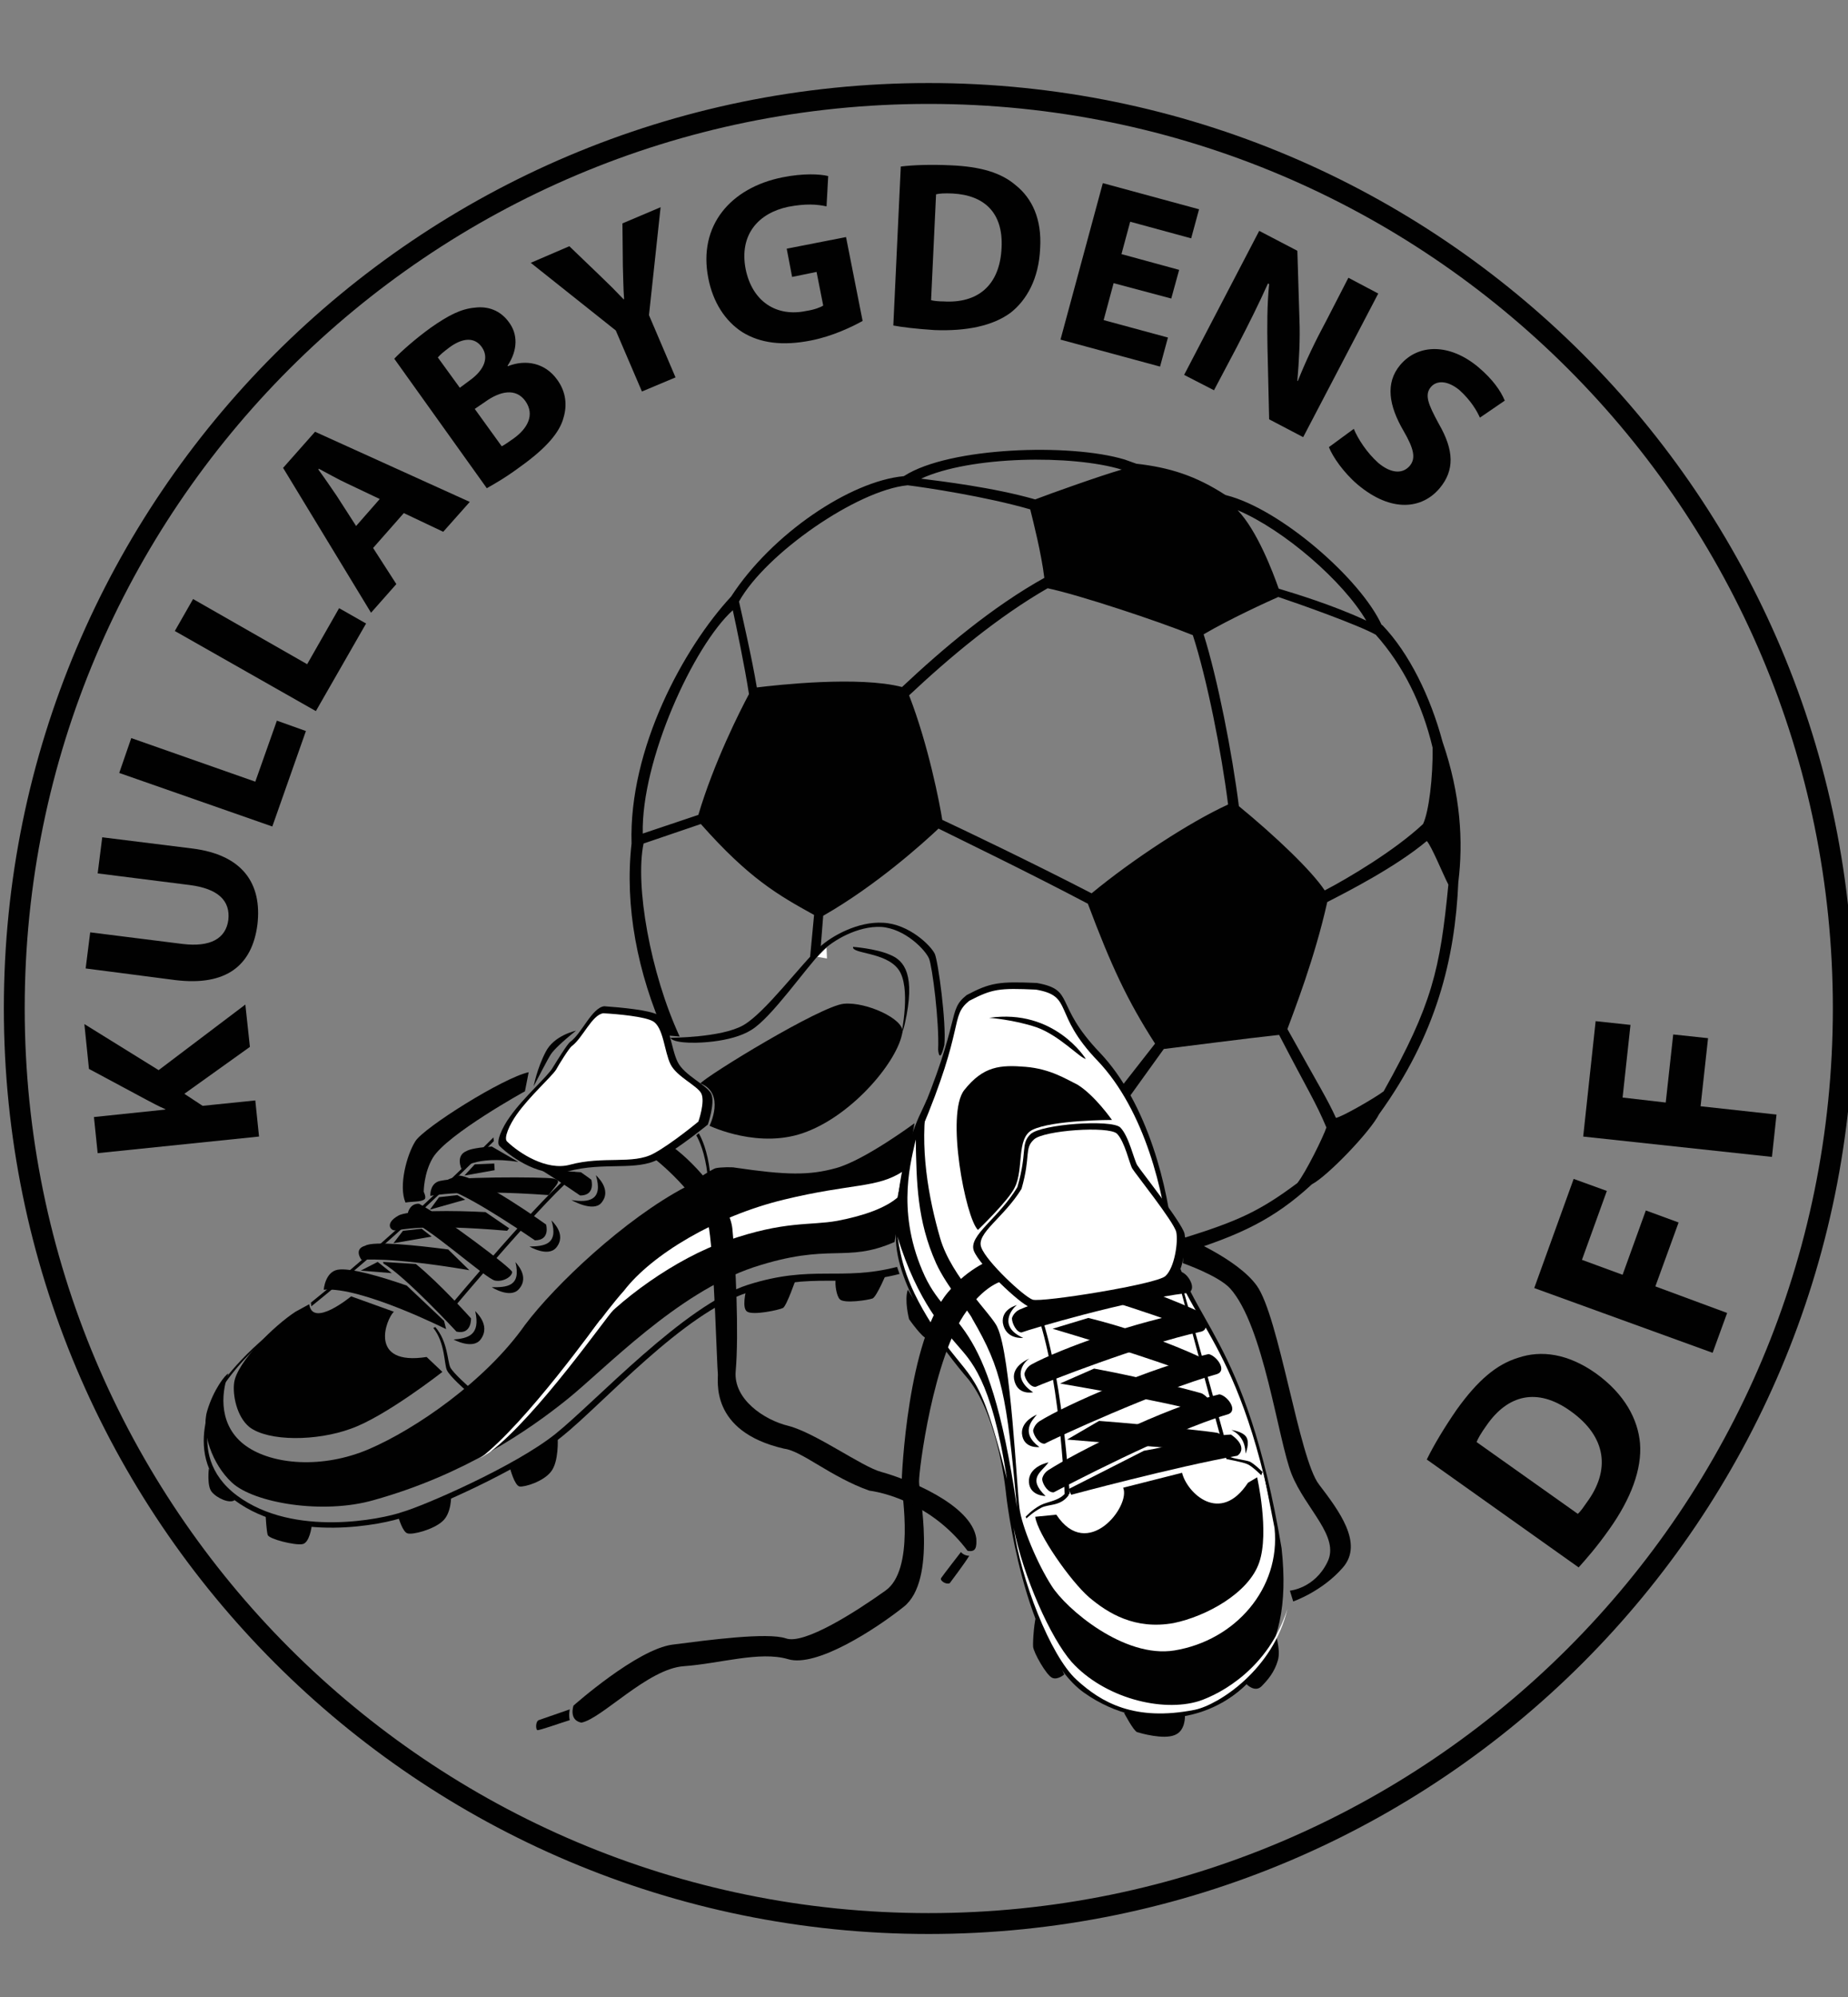 <?xml version="1.0" encoding="utf-8"?>
<!-- Generator: Adobe Illustrator 16.0.0, SVG Export Plug-In . SVG Version: 6.00 Build 0)  -->
<!DOCTYPE svg PUBLIC "-//W3C//DTD SVG 1.1//EN" "http://www.w3.org/Graphics/SVG/1.1/DTD/svg11.dtd">
<svg version="1.1" id="Layer_1" xmlns="http://www.w3.org/2000/svg" xmlns:xlink="http://www.w3.org/1999/xlink" x="0mm" y="0mm"
	 width="200mm" height="216mm" viewBox="0 0 200 216" enable-background="new 0 0 200 216" xml:space="preserve">
<rect x="0" y="0" width="200" height="216" fill="#808080" stroke="none"/>
<g>
	<path fill="none" stroke="#010101" stroke-width="2.258" stroke-miterlimit="22.926" d="M199.49,109.061
		c0,54.681-44.313,98.994-98.995,98.994c-54.639,0-98.95-44.313-98.95-98.994c0-54.639,44.312-98.95,98.95-98.95
		C155.179,10.11,199.49,54.422,199.49,109.061L199.49,109.061z"/>
	<path fill="#010101" d="M10.57,124.729l-0.404-3.908l7.722-0.806v-0.046c-0.718-0.313-1.392-0.673-2.065-1.031l-6.196-3.323
		l-0.495-4.848l8.037,4.982l9.384-7.094l0.493,4.579l-7.094,5.074l1.976,1.302l5.702-0.585l0.404,3.906L10.57,124.729L10.57,124.729
		z"/>
	<path fill="#010101" d="M9.762,100.844l10.012,1.258c3.008,0.358,4.669-0.584,4.938-2.604c0.225-2.065-1.077-3.368-4.175-3.771
		l-9.966-1.258l0.493-3.906l9.743,1.212c5.387,0.673,7.587,3.727,7.049,8.261c-0.583,4.4-3.367,6.645-8.89,5.972l-9.697-1.258
		L9.762,100.844L9.762,100.844z"/>
	<polygon fill="#010101" points="12.904,83.604 14.207,79.833 27.63,84.548 29.965,77.948 33.107,79.07 29.471,89.396 	"/>
	<polygon fill="#010101" points="18.92,68.25 20.896,64.793 33.242,71.842 36.7,65.781 39.618,67.442 34.185,76.915 	"/>
	<path fill="#010101" d="M41.099,53.974l-3.502-1.662c-0.988-0.449-2.155-1.123-3.098-1.616l-0.044,0.09
		c0.628,0.854,1.392,1.976,1.975,2.829l2.11,3.277L41.099,53.974L41.099,53.974z M40.38,59.271l2.514,3.906l-2.739,3.098
		l-9.517-15.668l3.458-3.906l16.745,7.587l-2.873,3.231l-4.265-2.021L40.38,59.271L40.38,59.271z"/>
	<path fill="#010101" d="M54.298,48.271c0.359-0.18,0.718-0.449,1.301-0.853c1.438-1.032,2.335-2.514,1.258-4.041
		c-1.032-1.437-2.739-1.078-4.355,0.089L51.38,44.23L54.298,48.271L54.298,48.271z M49.764,41.941l1.032-0.763
		c1.707-1.213,2.111-2.559,1.347-3.637c-0.763-1.077-2.02-1.032-3.457,0c-0.718,0.539-1.077,0.853-1.301,1.123L49.764,41.941
		L49.764,41.941z M42.67,38.799c0.719-0.763,2.291-2.155,3.906-3.323c1.976-1.392,3.323-2.065,4.804-2.2
		c1.392-0.18,2.783,0.269,3.727,1.616c0.897,1.213,0.987,2.919-0.18,4.67l0.045,0.044c1.93-0.763,4.041-0.359,5.343,1.481
		c0.942,1.302,1.077,2.739,0.673,4.086c-0.404,1.571-1.841,3.278-4.669,5.298c-1.571,1.167-2.828,1.885-3.636,2.334L42.67,38.799
		L42.67,38.799z"/>
	<path fill="#010101" d="M69.474,42.346l-2.83-6.6l-9.203-7.318l4.175-1.796l3.322,3.188c0.988,0.943,1.706,1.661,2.559,2.559
		l0.045-0.044c-0.089-1.167-0.089-2.246-0.134-3.591l-0.045-4.581l4.131-1.75l-1.258,11.673l2.874,6.734L69.474,42.346
		L69.474,42.346z"/>
	<path fill="#010101" d="M93.357,34.713c-1.122,0.629-3.277,1.662-5.567,2.11c-3.142,0.629-5.566,0.27-7.452-0.898
		c-1.885-1.213-3.188-3.277-3.682-5.837c-1.122-5.701,2.424-9.786,8.037-10.909c2.245-0.449,4.041-0.359,4.939-0.136l-0.18,3.278
		c-1.033-0.225-2.246-0.314-4.131,0.044c-3.232,0.673-5.343,3.009-4.625,6.734c0.718,3.547,3.367,5.208,6.555,4.535
		c0.898-0.135,1.572-0.405,1.841-0.584l-0.719-3.638l-2.647,0.54l-0.584-3.054l6.419-1.257L93.357,34.713L93.357,34.713z"/>
	<path fill="#010101" d="M100.766,32.469c0.313,0.089,0.896,0.134,1.346,0.134c3.637,0.225,6.107-1.661,6.286-5.836
		c0.179-3.771-1.886-5.658-5.297-5.837c-0.854-0.044-1.483,0-1.796,0.089L100.766,32.469L100.766,32.469z M97.487,18.013
		c1.437-0.18,3.367-0.226,5.342-0.136c3.324,0.136,5.522,0.808,7.095,2.156c1.796,1.437,2.828,3.681,2.648,6.779
		c-0.135,3.367-1.481,5.657-3.187,7.003c-1.933,1.437-4.806,2.021-8.262,1.886c-2.021-0.135-3.502-0.314-4.444-0.494L97.487,18.013
		L97.487,18.013z"/>
	<polygon fill="#010101" points="126.76,32.289 120.52,30.628 119.442,34.623 126.4,36.509 125.547,39.652 114.772,36.733 
		119.353,19.808 129.768,22.637 128.914,25.779 122.315,23.983 121.371,27.485 127.613,29.19 	"/>
	<path fill="#010101" d="M128.152,40.55l8.126-15.579l4.129,2.155l0.225,7.408c0.091,2.109-0.045,4.534-0.225,6.645l0.046,0.044
		c0.853-2.155,1.885-4.31,3.142-6.645l2.335-4.535l3.232,1.707l-8.125,15.534l-3.683-1.93l-0.18-7.768
		c-0.045-2.155-0.045-4.668,0.18-6.869l-0.134-0.045c-0.943,2.111-2.065,4.355-3.367,6.869l-2.469,4.67L128.152,40.55L128.152,40.55
		z"/>
	<path fill="#010101" d="M146.515,46.386c0.448,1.078,1.392,2.559,2.647,3.681c1.393,1.168,2.649,1.213,3.412,0.315
		c0.674-0.808,0.449-1.841-0.672-3.771c-1.574-2.693-2.022-5.163-0.362-7.138c1.934-2.29,5.345-2.379,8.488,0.269
		c1.526,1.302,2.379,2.514,2.826,3.592l-2.692,1.84c-0.313-0.718-0.988-1.885-2.245-3.008c-1.347-1.078-2.47-0.988-3.052-0.315
		c-0.719,0.854-0.316,1.841,0.852,3.997c1.662,2.874,1.707,5.028,0.091,6.959c-1.886,2.244-5.208,2.693-8.891-0.405
		c-1.524-1.302-2.692-3.008-3.097-4.04L146.515,46.386L146.515,46.386z"/>
	<path fill="#010101" d="M170.757,163.741c0.315-0.268,0.674-0.806,0.987-1.255c2.514-3.412,2.202-7.049-1.794-9.877
		c-3.593-2.561-6.78-1.75-9.07,1.571c-0.583,0.808-0.942,1.436-1.077,1.795L170.757,163.741L170.757,163.741z M154.414,157.863
		c0.765-1.572,1.932-3.502,3.234-5.39c2.289-3.187,4.309-4.893,6.643-5.611c2.515-0.854,5.389-0.45,8.396,1.662
		c3.187,2.289,4.579,5.027,4.804,7.587c0.225,2.783-0.987,6.015-3.322,9.293c-1.391,1.977-2.559,3.277-3.321,4.13L154.414,157.863
		L154.414,157.863z"/>
	<polygon fill="#010101" points="166.043,139.32 170.309,127.513 173.9,128.815 171.206,136.268 175.605,137.883 178.12,130.925 
		181.666,132.227 179.152,139.14 186.919,142.013 185.349,146.323 	"/>
	<polygon fill="#010101" points="171.342,122.933 172.688,110.451 176.459,110.856 175.605,118.713 180.275,119.252 
		181.083,111.889 184.854,112.292 184.045,119.656 192.263,120.554 191.77,125.133 	"/>
	<path fill="#010101" d="M139.33,111.305c0.674-1.841,2.964-7.677,4.312-13.738c2.02-1.032,7.406-3.771,10.772-6.599
		c0.495,0.493,1.751,3.591,2.336,4.713c-0.898,9.203-1.752,12.975-7.003,22.358c-0.943,0.718-4.536,2.782-5.165,2.873
		C143.686,118.938,142.831,117.59,139.33,111.305L139.33,111.305z M134.078,87.196c-0.719-5.702-2.292-13.738-3.815-18.586
		c2.827-1.661,6.959-3.547,8.08-4.041c2.289,0.763,8.62,3.008,10.551,4.085c2.964,3.323,5.028,7.498,6.149,12.212
		c0.046,3.233-0.402,6.913-1.031,8.26c-3.054,2.873-8.217,5.926-10.643,7.184C141.934,94.155,138.072,90.474,134.078,87.196
		L134.078,87.196z M118.139,96.624c-6.509-3.367-14.231-7.048-16.161-7.945c-0.27-1.707-1.482-8.036-3.592-13.469
		c4.398-4.13,9.607-8.484,14.995-11.583c3.413,0.718,12.076,3.592,15.714,5.074c1.525,4.713,3.098,12.615,3.814,18.317
		C128.78,88.903,122.538,92.987,118.139,96.624L118.139,96.624z M81.909,74.356c-0.539-3.232-1.662-8.081-1.931-9.293
		c2.874-5.163,12.75-12.032,18.228-12.571h0.045c1.841,0.224,8.441,1.212,13.245,2.604c0.358,1.437,1.211,4.804,1.526,7.407
		c-5.568,3.098-10.91,7.587-15.399,11.807C92.954,73.099,84.109,74.086,81.909,74.356L81.909,74.356z M75.579,88.139l-6.016,2.021
		c-0.179-7.902,5.477-20.293,9.743-24.154c0.358,1.616,1.302,6.151,1.751,9.069C80.068,76.915,77.24,82.527,75.579,88.139
		L75.579,88.139z M121.371,50.786h0.046c-2.336,0.673-7.632,2.559-9.383,3.232c-4.534-1.302-10.236-1.976-12.347-2.245
		C105.03,49.304,116.029,49.169,121.371,50.786L121.371,50.786z M147.861,67.127c-3.637-1.706-7.857-2.963-9.473-3.457
		c-0.629-1.796-2.335-6.286-4.445-8.486C139.017,57.34,145.393,62.908,147.861,67.127L147.861,67.127z M149.252,120.509
		c6.195-8.575,8.216-16.791,8.575-25.097c0.539-4.354,0.271-9.428-1.706-15.175c-1.301-4.848-3.59-9.563-6.509-12.615l-0.091-0.044
		c-2.289-4.984-10.954-12.526-16.791-14.008l-0.134-0.045c-3.188-2.065-6.017-2.963-9.609-3.367l-1.256-0.449
		c-5.927-1.796-18.991-1.347-23.84,1.75l-0.089,0.046c-5.792,0.538-14.277,6.24-18.677,13.019
		c-5.118,5.522-11.089,16.432-10.775,26.713c-0.764,6.734,0.628,14.007,3.636,20.742l1.571,0.135
		c-3.187-6.869-4.849-16.386-3.906-20.876l6.196-2.11c5.208,5.882,8.351,7.678,12.256,9.833l-0.449,4.759l1.167-1.257l0.27-3.412
		c5.747-3.278,10.864-7.903,12.481-9.428c1.977,0.987,9.698,4.713,16.163,8.126c2.514,6.69,4.265,10.46,7.271,15.13l-3.546,4.533
		l0.809,1.167l3.682-5.117c1.885-0.226,9.112-1.168,12.481-1.526c3.141,6.061,3.95,7.228,5.118,10.012
		c-0.314,0.986-2.246,4.894-3.145,6.016c-4.039,3.008-6.329,4.085-12.391,5.971l0.404,1.481c5.701-1.841,9.383-3.457,13.559-7.318
		C143.641,127.242,148.309,122.396,149.252,120.509L149.252,120.509z"/>
	<polygon fill="#FFFFFF" points="89.452,102.505 88.464,103.494 89.497,103.672 	"/>
	<path fill="#010101" d="M42.625,141.879c-0.853,0.809-2.784,5.881,3.546,4.895l1.706,1.615c0,0-6.195,4.85-9.922,6.15
		c-3.682,1.347-8.889,1.392-10.955-0.178c-1.392-1.123-1.84-3.502-1.661-4.805c0.314-2.245,4.355-6.195,6.645-7.678l1.482-0.809
		c0.359,2.604,4.534-0.854,4.534-0.854L42.625,141.879L42.625,141.879z"/>
	<path fill="#010101" d="M112.214,106.321c-4.086-0.179-5.028-0.044-7.589,1.303c-2.198,1.751-0.448,2.334-5.431,14.052
		c-0.898,2.381-2.021,6.241-2.065,11.854c-0.045,5.611,5.208,12.436,7.902,15.579c3.366,4.263,4.04,12.436,4.04,12.436
		s1.616,17.06,8.441,21.414c7.271,4.625,14.994,2.694,18.45-2.02c2.426-3.188,3.412-7.273,2.739-13.47
		c-3.905-23.21-10.101-24.513-11.763-33.178c-0.449-5.61-2.694-14.95-7.902-20.428C113.964,108.566,116.433,107.084,112.214,106.321
		L112.214,106.321z"/>
	<path fill="#FFFFFF" d="M112.124,107.04c-3.996-0.18-4.716-0.09-7.229,1.211c-2.156,1.751-0.36,2.605-5.253,14.143
		c-0.897,2.289-1.976,6.06-2.021,11.583c-0.043,5.476,5.074,12.166,7.724,15.219c3.275,4.221,3.95,12.211,3.95,12.211
		s1.615,16.702,8.305,20.967c7.095,4.491,14.682,2.649,18.049-1.975c2.38-3.099,3.322-7.14,2.694-13.2
		c-3.86-22.716-10.236-24.152-11.854-32.594c-0.448-5.522-2.603-14.501-7.676-19.845C113.829,109.6,116.254,107.758,112.124,107.04
		L112.124,107.04z"/>
	<path fill="#010101" d="M112.214,174.608c-0.27,0.448-0.45,2.872-0.405,3.502c0.046,0.629,1.437,3.097,2.065,3.366
		c0.584,0.27,1.303-0.359,1.303-0.359L112.214,174.608L112.214,174.608z"/>
	<path fill="#010101" d="M96.814,134.336c-5.342,2.335-6.914,0-15.265,2.739c-8.305,2.784-16.028,10.954-20.158,14.277
		c-4.13,3.321-11.134,8.171-20.966,10.909c-5.477,1.57-12.93,0.313-15.309-1.886c-2.155-1.975-3.368-5.521-2.694-7.767
		c0.674-2.29,1.976-3.952,2.29-4.04c-0.853,2.29-0.988,5.746,1.886,7.811c2.873,2.066,8.305,2.514,13.334,0.359
		c5.028-2.154,12.616-7.362,16.88-13.424c3.232-4.311,10.82-11.494,17.419-14.95c0,0,2.829-1.975,3.278-2.021
		c0.449-0.089,1.706-0.136,2.066-0.045c5.521,0.809,7.99,0.854,10.909,0.045c3.097-0.853,8.485-4.849,8.485-4.849L96.814,134.336
		L96.814,134.336z"/>
	<path fill="#010101" d="M43.119,164.103c0,0,0.449,1.616,0.987,1.75c0.54,0.18,2.784-0.404,3.771-1.3
		c0.988-0.854,0.943-2.694,0.943-2.694L43.119,164.103L43.119,164.103z"/>
	<path fill="#010101" d="M55.196,158.804c0,0,0.494,1.887,1.033,1.976c0.539,0.09,2.604-0.539,3.412-1.616
		c0.853-1.077,0.718-3.548,0.718-3.548L55.196,158.804L55.196,158.804z"/>
	<path fill="#010101" d="M33.736,165.045c0,0-0.225,1.886-1.033,1.976c-0.808,0.136-3.547-0.538-3.727-0.989
		c-0.134-0.402-0.224-2.02-0.224-2.02L33.736,165.045L33.736,165.045z"/>
	<path fill="#010101" d="M22.602,158.849c0,0-0.225,1.887,0.314,2.515c0.539,0.674,1.931,1.301,2.47,0.898L22.602,158.849
		L22.602,158.849z"/>
	<path fill="#010101" d="M97.533,111.934c0.179-0.404,0.314-0.854,0.403-1.258c1.167-5.208-0.044-6.778-1.616-7.406
		c-1.526-0.675-3.996-0.854-3.996-0.854c-0.18,0.763,3.502,0.539,4.894,2.424C98.655,106.727,97.533,111.934,97.533,111.934
		L97.533,111.934z"/>
	<path fill="#010101" d="M80.742,139.59c0,0-0.495,1.93,0.134,2.289c0.674,0.403,3.413-0.181,3.861-0.404
		c0.404-0.225,1.436-3.233,1.436-3.233L80.742,139.59L80.742,139.59z"/>
	<path fill="#FFFFFF" d="M63.726,144.438c3.098-3.771,9.428-8.351,14.951-10.236c6.285-2.201,8.979-1.617,11.942-2.155
		c3.052-0.583,5.252-1.437,6.509-2.515l0.583-2.829c-2.828,1.842-5.477,1.259-12.884,3.055c-7.408,1.795-14.322,5.971-17.285,9.833
		C66.42,140.846,65.119,142.552,63.726,144.438L63.726,144.438z"/>
	<path fill="#010101" d="M90.439,138.378c-0.089,0.583,0.089,1.795,0.449,2.153c0.449,0.495,3.098,0.09,3.547-0.088
		c0.448-0.181,1.571-2.874,1.571-2.874L90.439,138.378L90.439,138.378z"/>
	<path fill="#010101" d="M48.057,142.866c0.135,0.538,0.225,0.898,0.225,0.898s-9.205-4.625-13.244-4.265
		c0,0,0.135-1.887,1.481-2.157c1.303-0.269,4.805,0.766,7.498,1.707L48.057,142.866L48.057,142.866z"/>
	<path fill="#010101" d="M45.005,136.716c2.604,2.11,5.97,5.882,5.97,5.882s0.091,1.795-1.571,1.435c0,0-5.567-6.015-7.902-7.362
		c0-0.089-0.045-0.134-0.045-0.179L45.005,136.716L45.005,136.716z"/>
	<path fill="#010101" d="M50.796,137.389c-8.71-1.482-11.673-1.121-11.673-1.121s-0.898-1.168,0.404-1.528
		c0.897-0.537,5.567-0.043,8.979,0.406L50.796,137.389L50.796,137.389z"/>
	<path fill="#010101" d="M53.579,138.511c-0.942-0.133-7.811-6.374-9.428-6.51c-0.224-0.673,0.18-1.886,1.213-1.795
		c2.604,1.393,10.011,6.958,10.056,7.363C55.465,138.018,54.522,138.692,53.579,138.511L53.579,138.511z"/>
	<path fill="#010101" d="M55.106,132.855c-0.09,0.089-0.135,0.179-0.225,0.269c-9.338-0.807-11.583-0.045-12.121-0.045
		c-0.494,0.045-1.122-0.762,0.314-1.571c0.942-0.629,6.106-0.583,9.473-0.403L55.106,132.855L55.106,132.855z"/>
	<path fill="#010101" d="M57.89,134.156c0,0-6.69-4.624-9.249-5.432c-1.033-1.257,0.134-1.168,1.077-1.571
		c2.335,0.225,9.383,5.296,9.383,5.296S59.596,134.156,57.89,134.156L57.89,134.156z"/>
	<path fill="#010101" d="M46.576,129.354c0,0-0.089-1.122,0.763-1.528c1.167-0.583,11.539-0.538,12.526-0.357
		c0.987,0.226,0.449,0.538-0.495,1.795C50.033,128.59,46.576,129.354,46.576,129.354L46.576,129.354z"/>
	<path fill="#010101" d="M57.216,115.974c-2.739,0.585-11.314,5.972-12.256,7.452c-0.943,1.482-1.841,4.851-1.078,6.646
		c0.718-0.135,1.706-0.044,2.065-0.359c0.224-0.18-0.09-0.808-0.09-0.808s0-2.021,0.988-3.682c1.571-2.56,9.967-7.185,9.967-7.185
		L57.216,115.974L57.216,115.974z"/>
	<path fill="#010101" d="M62.874,126.795c0.718,0.492,1.122,0.808,1.122,0.808s0.494,1.706-1.212,1.706c0,0-2.065-1.438-4.31-2.828
		L62.874,126.795L62.874,126.795z"/>
	<path fill="#010101" d="M56.094,125.672c-4.804-0.72-6.15,0.763-6.15,0.763s-0.673-1.438,0.539-1.93
		c0.359-0.225,1.392-0.404,2.739-0.494L56.094,125.672L56.094,125.672z"/>
	<polygon fill="#010101" points="40.875,136.491 39.034,137.435 42.401,137.704 	"/>
	<polygon fill="#010101" points="45.633,132.9 43.613,133.124 42.581,134.471 46.711,133.753 	"/>
	<polygon fill="#010101" points="49.494,129.263 47.519,129.488 46.532,130.835 50.347,129.757 	"/>
	<polygon fill="#010101" points="53.49,125.852 51.38,125.941 50.257,127.153 53.535,126.57 	"/>
	<path fill="#010101" d="M117.512,114.537c0,0-3.368-5.477-10.461-4.444c0,0,2.648,0.181,5.163,1.033
		C114.683,112.024,116.883,114.448,117.512,114.537L117.512,114.537z"/>
	<path fill="#010101" d="M99.418,120.867c-0.135,0.315-0.27,0.629-0.404,0.989c-0.898,2.335-2.021,6.194-2.065,11.806
		c-0.045,5.614,5.209,12.438,7.9,15.58c3.322,4.266,4.042,12.435,4.042,12.435s1.841,16.747,8.439,21.417
		c6.87,4.849,14.996,2.737,18.451-2.021c2.426-3.188,3.413-7.273,2.74-13.469c-0.584-3.457-1.213-6.421-1.886-8.979l1.302,6.646
		c0.674,6.553-4.265,12.166-10.819,13.243c-5.478,0.897-11.764-4.534-13.29-6.958c-1.57-2.426-3.275-6.511-3.502-8.485
		c-0.269-1.976-0.941-16.479-2.378-19.486c-0.496-1.302-4.985-5.431-6.196-9.651c-1.257-4.311-2.29-9.967-1.392-15.085
		L99.418,120.867L99.418,120.867z"/>
	<path fill="#FFFFFF" d="M99.104,123.248c0.09,4.669,0.135,8.753,2.201,13.378c1.211,2.65,3.591,5.209,3.95,6.062
		c3.188,5.477,3.682,8.126,4.804,20.383c-3.144-21.82-7.406-18.901-10.237-25.636C96.949,130.7,98.7,125.268,99.104,123.248
		L99.104,123.248z"/>
	<path fill="#010101" d="M137.938,176.358c0,0,0.72,2.02,0.359,3.232c-0.359,1.257-1.076,2.109-1.796,2.829
		c-0.72,0.674-1.616-0.271-1.616-0.271L137.938,176.358L137.938,176.358z"/>
	<path fill="#FFFFFF" d="M109.699,165.225c1.033,5.298,3.996,11.942,6.286,14.546c3.501,3.861,9.741,5.477,13.782,4.221
		c2.424-0.809,7.542-3.591,9.563-9.967c-1.526,6.555-7.452,10.37-10.01,10.908c-6.556,1.303-10.147-0.808-12.797-3.232
		C113.65,179.097,110.462,170.746,109.699,165.225L109.699,165.225z"/>
	<path fill="#010101" d="M121.642,185.247c0,0,1.032,1.977,1.437,2.112c0.449,0.132,2.828,0.806,4.04,0.313
		c1.212-0.448,1.123-2.109,1.123-2.109L121.642,185.247L121.642,185.247z"/>
	<path fill="#FFFFFF" d="M103.55,145.425c1.437,1.707,3.726,3.594,5.432,14.548c-3.009-11.987-3.683-10.282-7.408-15.625
		c-3.681-5.432-4.041-8.26-4.445-10.595C99.283,140.846,102.382,144.033,103.55,145.425L103.55,145.425z"/>
	<path fill="#010101" d="M98.25,139.5c-0.403,1.121,0.135,3.187,0.135,3.187s1.481,2.109,1.931,2.065
		c0.403-0.09,0.988-0.359,0.988-0.359L98.25,139.5L98.25,139.5z"/>
	<path fill="#010101" d="M115.671,161.049c0.134,0.449,0.27,0.628,0.27,0.628s11.179-3.008,17.957-4.219
		c0.629-0.404,0.765-1.303-0.674-2.291c-2.109,0.045-6.509,1.259-9.426,1.752L115.671,161.049L115.671,161.049z"/>
	<path fill="#010101" d="M113.425,159.03c-0.537,0.357-0.673,0.942-0.629,1.031c0.092,0.584,0.675,1.437,1.26,1.347
		c0.852-0.449,12.524-6.599,18.854-8.439c1.123-0.404-0.087-2.021-0.941-2.155C125.906,152.295,116.345,157.144,113.425,159.03
		L113.425,159.03z"/>
	<path fill="#010101" d="M118.948,153.688c5.925,0.447,12.615,1.212,12.838,1.301c1.079,0.449,1.708,1.795,1.708,1.795l-2.694,0.182
		l-15.31-1.259L118.948,153.688L118.948,153.688z"/>
	<path fill="#010101" d="M112.482,153.732c-0.537,0.358-0.674,0.942-0.674,1.031c0.091,0.584,0.674,1.438,1.259,1.392
		c0.852-0.493,12.255-5.746,18.676-7.541c1.079-0.405-0.089-1.977-0.942-2.155C124.739,147.851,115.445,151.891,112.482,153.732
		L112.482,153.732z"/>
	<path fill="#010101" d="M111.63,147.581c-0.583,0.314-0.764,0.943-0.764,1.033c0.044,0.539,0.629,1.437,1.212,1.392
		c0.898-0.404,11.449-4.581,17.914-5.973c1.168-0.313,0.09-2.02-0.809-2.198C123.078,142.866,114.683,145.919,111.63,147.581
		L111.63,147.581z"/>
	<path fill="#010101" d="M110.327,141.654c-0.584,0.27-0.808,0.854-0.808,0.943c0,0.537,0.494,1.525,1.034,1.525
		c0.941-0.358,11.357-3.456,17.912-4.264c1.167-0.226,0.225-2.021-0.629-2.29C121.642,138.063,113.516,140.263,110.327,141.654
		L110.327,141.654z"/>
	<path fill="#010101" d="M118.409,148.029c5.835,1.078,11.449,2.604,11.673,2.693c1.032,0.583,1.032,1.481,1.032,1.481
		s-0.089,0.989-1.392,0.493c-2.514-0.941-14.995-3.052-14.995-3.052L118.409,148.029L118.409,148.029z"/>
	<path fill="#010101" d="M117.78,142.552c6.062,1.481,11.36,3.86,12.167,4.266c0.898,0.854,1.033,2.873-1.437,1.706
		c-2.471-1.212-14.592-4.804-14.592-4.804L117.78,142.552L117.78,142.552z"/>
	<path fill="#010101" d="M124.155,139.59c2.874,1.031,4.939,1.975,5.433,2.198c0.853,0.899,1.032,2.874-1.436,1.707
		c-1.214-0.585-4.716-1.751-7.992-2.783L124.155,139.59L124.155,139.59z"/>
	<path fill="#010101" d="M113.471,158.176c-0.765,1.077-2.335,1.706-0.314,3.638c0,0-1.931,0-1.796-1.796
		C111.539,158.535,113.471,158.176,113.471,158.176L113.471,158.176z"/>
	<path fill="#010101" d="M112.214,153.013c-0.494,0.583-1.842,1.932,0.269,3.502c0,0-1.75,0.225-1.885-1.481
		C110.553,153.643,112.214,153.013,112.214,153.013L112.214,153.013z"/>
	<path fill="#010101" d="M111.405,146.951c-0.673,0.404-1.931,2.111,0.403,3.638c0,0-1.75,0.403-2.065-1.436
		C109.52,147.67,111.405,146.951,111.405,146.951L111.405,146.951z"/>
	<path fill="#010101" d="M110.059,141.161c-0.584,0.403-2.066,2.334,0.674,3.546c0,0-1.886,0.225-2.2-1.615
		C108.352,141.564,110.059,141.161,110.059,141.161L110.059,141.161z"/>
	<path fill="#010101" d="M133.27,154.674c1.436,0.674,1.526,2.064,1.526,2.56c0,0,0.492-1.123,0.09-1.796
		C134.482,154.81,133.27,154.674,133.27,154.674L133.27,154.674z"/>
	<path fill="#010101" d="M51.425,141.788c-0.09,0,1.795,1.483,0.583,3.099c-0.853,1.122-2.919,0-2.919,0
		C50.572,144.752,52.054,144.483,51.425,141.788L51.425,141.788z"/>
	<path fill="#010101" d="M55.78,136.491c-0.089,0,1.662,1.527,0.36,2.963c-0.943,1.034-2.919-0.224-2.919-0.224
		C54.747,139.23,56.453,139.23,55.78,136.491L55.78,136.491z"/>
	<path fill="#010101" d="M59.686,132.002c-0.045,0,1.75,1.482,0.494,2.964c-0.898,1.031-2.873-0.136-2.873-0.136
		C58.787,134.785,60.494,134.696,59.686,132.002L59.686,132.002z"/>
	<path fill="#010101" d="M64.49,127.107c-0.045,0,1.84,1.527,0.583,3.008c-0.898,1.035-3.232-0.313-3.232-0.313
		C63.771,130.115,65.297,129.802,64.49,127.107L64.49,127.107z"/>
	<path fill="#010101" d="M128.196,133.799c0,0,5.701,2.332,7.812,5.252c2.425,3.366,4.579,18.721,6.734,21.504
		c2.155,2.829,4.849,6.376,2.604,8.979c-2.245,2.604-5.389,3.683-5.389,3.683l-0.358-1.167c0,0,2.647-0.227,4.041-3.054
		c1.438-2.783-2.335-5.747-3.86-9.563c-1.482-3.771-3.009-16.028-6.646-20.068c-1.257-1.391-5.118-2.738-5.118-2.738
		L128.196,133.799L128.196,133.799z"/>
	<path fill="#010101" d="M75.804,117.187c0.628-0.808,13.019-8.396,15.533-8.62c2.425-0.224,6.51,1.662,6.33,3.053
		c-0.449,3.054-5.208,8.8-10.326,10.776c-5.073,2.02-10.55-0.63-10.55-0.63S78.542,118.264,75.804,117.187L75.804,117.187z"/>
	<path fill="#010101" d="M105.838,133.034c-1.347-1.301-3.502-12.569-1.481-15.129c2.065-2.605,3.906-2.739,6.645-2.514
		c2.693,0.224,4.401,1.345,5.612,1.93c1.885,1.167,3.727,3.815,3.727,3.815s-6.467,0-8.62,1.077
		c-1.751,0.899-0.898,4.177-1.886,6.196C109.205,129.802,105.838,133.034,105.838,133.034L105.838,133.034z"/>
	<path fill="#010101" d="M76.611,121.631c0,0,0.809-2.38,0.359-3.322c-0.494-0.988-2.917-1.975-3.637-3.456
		c-0.718-1.438-0.853-4.355-2.109-5.075c-0.989-0.538-3.997-0.807-5.837-0.942c-1.347,0.18-2.425,2.962-3.683,3.861
		c-0.314,0.225-1.525,2.201-1.885,2.783c-0.493,0.898-3.143,3.188-4.625,5.298c-0.853,1.168-1.571,2.784-1.122,3.188
		c1.391,1.347,4.624,3.502,7.362,2.738c3.952-1.076,7.453,0,9.877-1.345C73.423,124.236,76.611,121.631,76.611,121.631
		L76.611,121.631z"/>
	<path fill="#010101" d="M57.754,117.501c0,0,0.36-1.932,1.303-3.726c0.897-1.797,3.277-2.291,3.277-2.291
		c-1.571,1.256-2.38,2.065-2.694,2.514C59.327,114.448,57.754,117.501,57.754,117.501L57.754,117.501z"/>
	<path fill="#010101" d="M74.008,112.741c1.122,0.136,5.118,0.045,7.318-1.347c2.199-1.346,5.836-6.645,7.677-8.53
		c1.122-1.122,3.816-2.738,6.375-2.604c2.559,0.179,4.759,2.469,5.163,3.412c0.359,0.854,1.122,6.87,0.989,9.878
		c0,0,0.133,1.705,0.672-0.54c0.226-2.424-0.672-9.023-1.031-9.832c-0.45-0.943-2.829-3.232-5.568-3.368
		c-2.784-0.179-5.657,1.482-6.869,2.604c-2.021,1.84-5.926,7.139-8.306,8.486s-7.857,1.347-7.857,1.347
		C72.705,112.651,74.008,112.741,74.008,112.741L74.008,112.741z"/>
	<path fill="#010101" d="M76.835,126.749c-0.269-2.289-0.898-3.637-1.212-4.176l-0.27,0.225c0.315,0.539,0.943,1.887,1.213,4.222
		L76.835,126.749L76.835,126.749z"/>
	<path fill="#010101" d="M49.045,141.52c0,0,10.461-12.436,13.469-14.637l-0.404-0.134c-3.053,2.155-13.513,14.636-13.513,14.636
		L49.045,141.52L49.045,141.52z"/>
	<path fill="#010101" d="M33.691,141.295c0,0,9.473-7.496,19.754-17.869l-0.045-0.402c-10.281,10.371-19.753,17.868-19.753,17.868
		L33.691,141.295L33.691,141.295z"/>
	<path fill="#010101" d="M50.796,150.049c0,0-1.751-1.525-2.064-2.153c-0.315-0.674-0.271-2.783-1.617-4.356l-0.224,0.091
		c1.301,1.615,1.167,3.95,1.481,4.579c0.314,0.674,2.065,2.2,2.065,2.2L50.796,150.049L50.796,150.049z"/>
	<path fill="#010101" d="M115.76,161.589c0,0-0.763-13.919-3.591-20.697l-0.36,0.045c2.919,6.914,3.413,20.652,3.413,20.652H115.76
		L115.76,161.589z"/>
	<path fill="#010101" d="M115.626,161.769c-0.898,1.167-2.11,0.896-2.92,1.302c-0.942,0.492-1.615,1.167-1.615,1.167l-0.09-0.181
		c0,0,0.674-0.763,1.617-1.256c0.763-0.404,2.109-0.45,2.784-1.438C115.805,161.364,115.626,161.769,115.626,161.769
		L115.626,161.769z"/>
	<path fill="#010101" d="M127.344,137.883l5.387,19.935c0,0,1.752,0.314,2.245,0.539c0.494,0.179,1.526,1.212,1.526,1.212
		l0.135-0.359c0,0-0.898-0.897-1.392-1.123c-0.494-0.179-1.886-0.314-2.155-0.539c0,0-5.208-18.9-5.566-19.843L127.344,137.883
		L127.344,137.883z"/>
	<path fill="#010101" d="M136.054,159.792c0,0,1.347,5.927,0.225,9.204c-1.123,3.323-5.748,5.837-9.249,6.556
		c-4.22,0.763-7.14-1.078-9.16-2.784c-2.019-1.751-5.566-6.822-5.836-8.711l2.29-0.224c3.368,5.117,8.081-0.943,7.229-2.918
		l6.375-1.616c0.538,2.199,4.131,5.655,7.137,1.077L136.054,159.792L136.054,159.792z"/>
	<path fill="#010101" d="M31.761,142.328c-5.657,3.86-8.081,7.767-8.081,7.767s-4.625,7.452,1.706,12.167
		c6.33,4.714,16.207,2.603,18.317,1.841c2.469-0.674,12.661-5.118,17.105-8.71c4.489-3.593,13.109-13.38,20.203-15.623
		c7.139-2.29,10.057-0.361,16.342-1.976l-0.269-0.764c-6.106,1.572-9.159-0.27-16.117,1.931c-6.914,2.2-16.522,12.66-20.832,16.117
		c-4.355,3.502-14.277,7.812-16.656,8.485c-2.065,0.718-11.673,2.783-17.823-1.795c-6.151-4.579-1.617-11.674-1.617-11.674
		s2.334-3.95,7.857-7.722L31.761,142.328L31.761,142.328z"/>
	<path fill="#FFFFFF" d="M66.375,141.698c-0.764,0.764-8.216,11.449-13.334,15.355l-1.077,0.673
		c5.073-3.906,12.75-14.725,12.975-14.948L66.375,141.698L66.375,141.698z"/>
	<path fill="#010101" d="M107.589,136.131l1.303,2.335c0,0-1.977,0.137-4.267,3.322c-3.637,4.94-5.207,17.376-5.162,18.497
		c0,1.123,1.975,10.642-1.661,13.514c-3.054,2.425-9.474,6.601-12.526,5.657c-3.053-0.897-7.408,0.493-11.269,0.763
		c-3.906,0.271-8.889,5.703-11.09,6.105c-1.392-0.269-0.852-1.84-0.852-1.84s6.868-6.106,10.729-6.599
		c3.861-0.494,10.236-1.349,12.257-0.675c1.976,0.719,7.632-2.916,10.775-5.162c3.188-2.246,1.794-10.372,1.751-11.494
		c0-1.122,0.673-15.578,4.983-20.74C104.896,136.986,107.589,136.131,107.589,136.131L107.589,136.131z"/>
	<path fill="#010101" d="M61.661,186.056c-0.135-0.538,0-1.167,0-1.167s-3.098,1.079-3.367,1.167
		c-0.359,0.181-0.314,1.033-0.134,1.078C58.383,187.178,60.628,186.37,61.661,186.056L61.661,186.056z"/>
	<path fill="#010101" d="M70.641,125.178c2.198,1.705,5.656,5.207,6.105,7.767c0.539,3.458,0.853,15.041,0.943,15.625
		c0.09,0.583-1.033,6.24,7.183,8.126c1.886,0.224,5.029,3.052,9.205,4.533c2.289,0.314,7.137,1.841,10.64,6.511
		c0.942,0.179,0.987-0.45,0.942-1.348c-0.54-3.681-7.497-6.419-10.281-7.183c-2.066-0.54-7.094-4.221-10.057-4.984
		c-2.604-0.629-5.971-2.872-5.701-5.927c0.358-3.995,0-11.853-0.359-15.397c-0.27-2.649-3.772-6.915-6.51-8.891L70.641,125.178
		L70.641,125.178z"/>
	<path fill="#010101" d="M110.104,128.41c1.122-3.862,0.313-4.669,1.436-5.747c1.167-1.077,8.756-1.616,9.7-0.718
		c0.941,0.942,1.479,3.501,1.839,4.086c0.358,0.582,4.85,6.24,5.118,7.407c0.225,1.167-0.18,4.221-1.212,5.163
		c-1.077,0.942-14.502,3.097-15.533,2.783c-1.078-0.358-5.434-4.488-6.063-6.106C104.806,133.617,108.037,131.821,110.104,128.41
		L110.104,128.41z"/>
	<path fill="#FFFFFF" d="M110.553,128.59c1.032-3.593,0.269-4.354,1.347-5.342c1.031-0.989,8.08-1.482,8.979-0.629
		c0.854,0.853,1.346,3.232,1.66,3.771c0.316,0.537,4.491,5.747,4.761,6.868c0.225,1.077-0.181,3.86-1.167,4.76
		c-0.943,0.897-13.38,2.873-14.368,2.558c-0.942-0.313-5.027-4.13-5.566-5.655C105.613,133.394,108.621,131.733,110.553,128.59
		L110.553,128.59z"/>
	<path fill="#FFFFFF" d="M75.579,121.317c0,0,0.763-2.156,0.314-3.055c-0.449-0.853-2.648-1.795-3.322-3.142
		c-0.673-1.346-0.763-4.041-1.929-4.67c-0.898-0.493-3.683-0.762-5.344-0.852c-1.212,0.135-2.245,2.692-3.412,3.547
		c-0.269,0.179-1.392,1.975-1.706,2.558c-0.495,0.764-2.874,2.873-4.266,4.85c-0.763,1.077-1.437,2.559-1.033,2.918
		c1.302,1.258,4.266,3.187,6.779,2.514c3.636-0.988,6.824,0,9.068-1.212C72.661,123.741,75.579,121.317,75.579,121.317
		L75.579,121.317z"/>
	<path fill="#010101" d="M104.896,168.278c-0.583,0-0.898-0.405-0.898-0.405s-2.02,2.604-2.154,2.828
		c-0.135,0.27,0.539,0.72,0.941,0.539C102.784,171.239,104.446,169.041,104.896,168.278L104.896,168.278z"/>
</g>
</svg>
